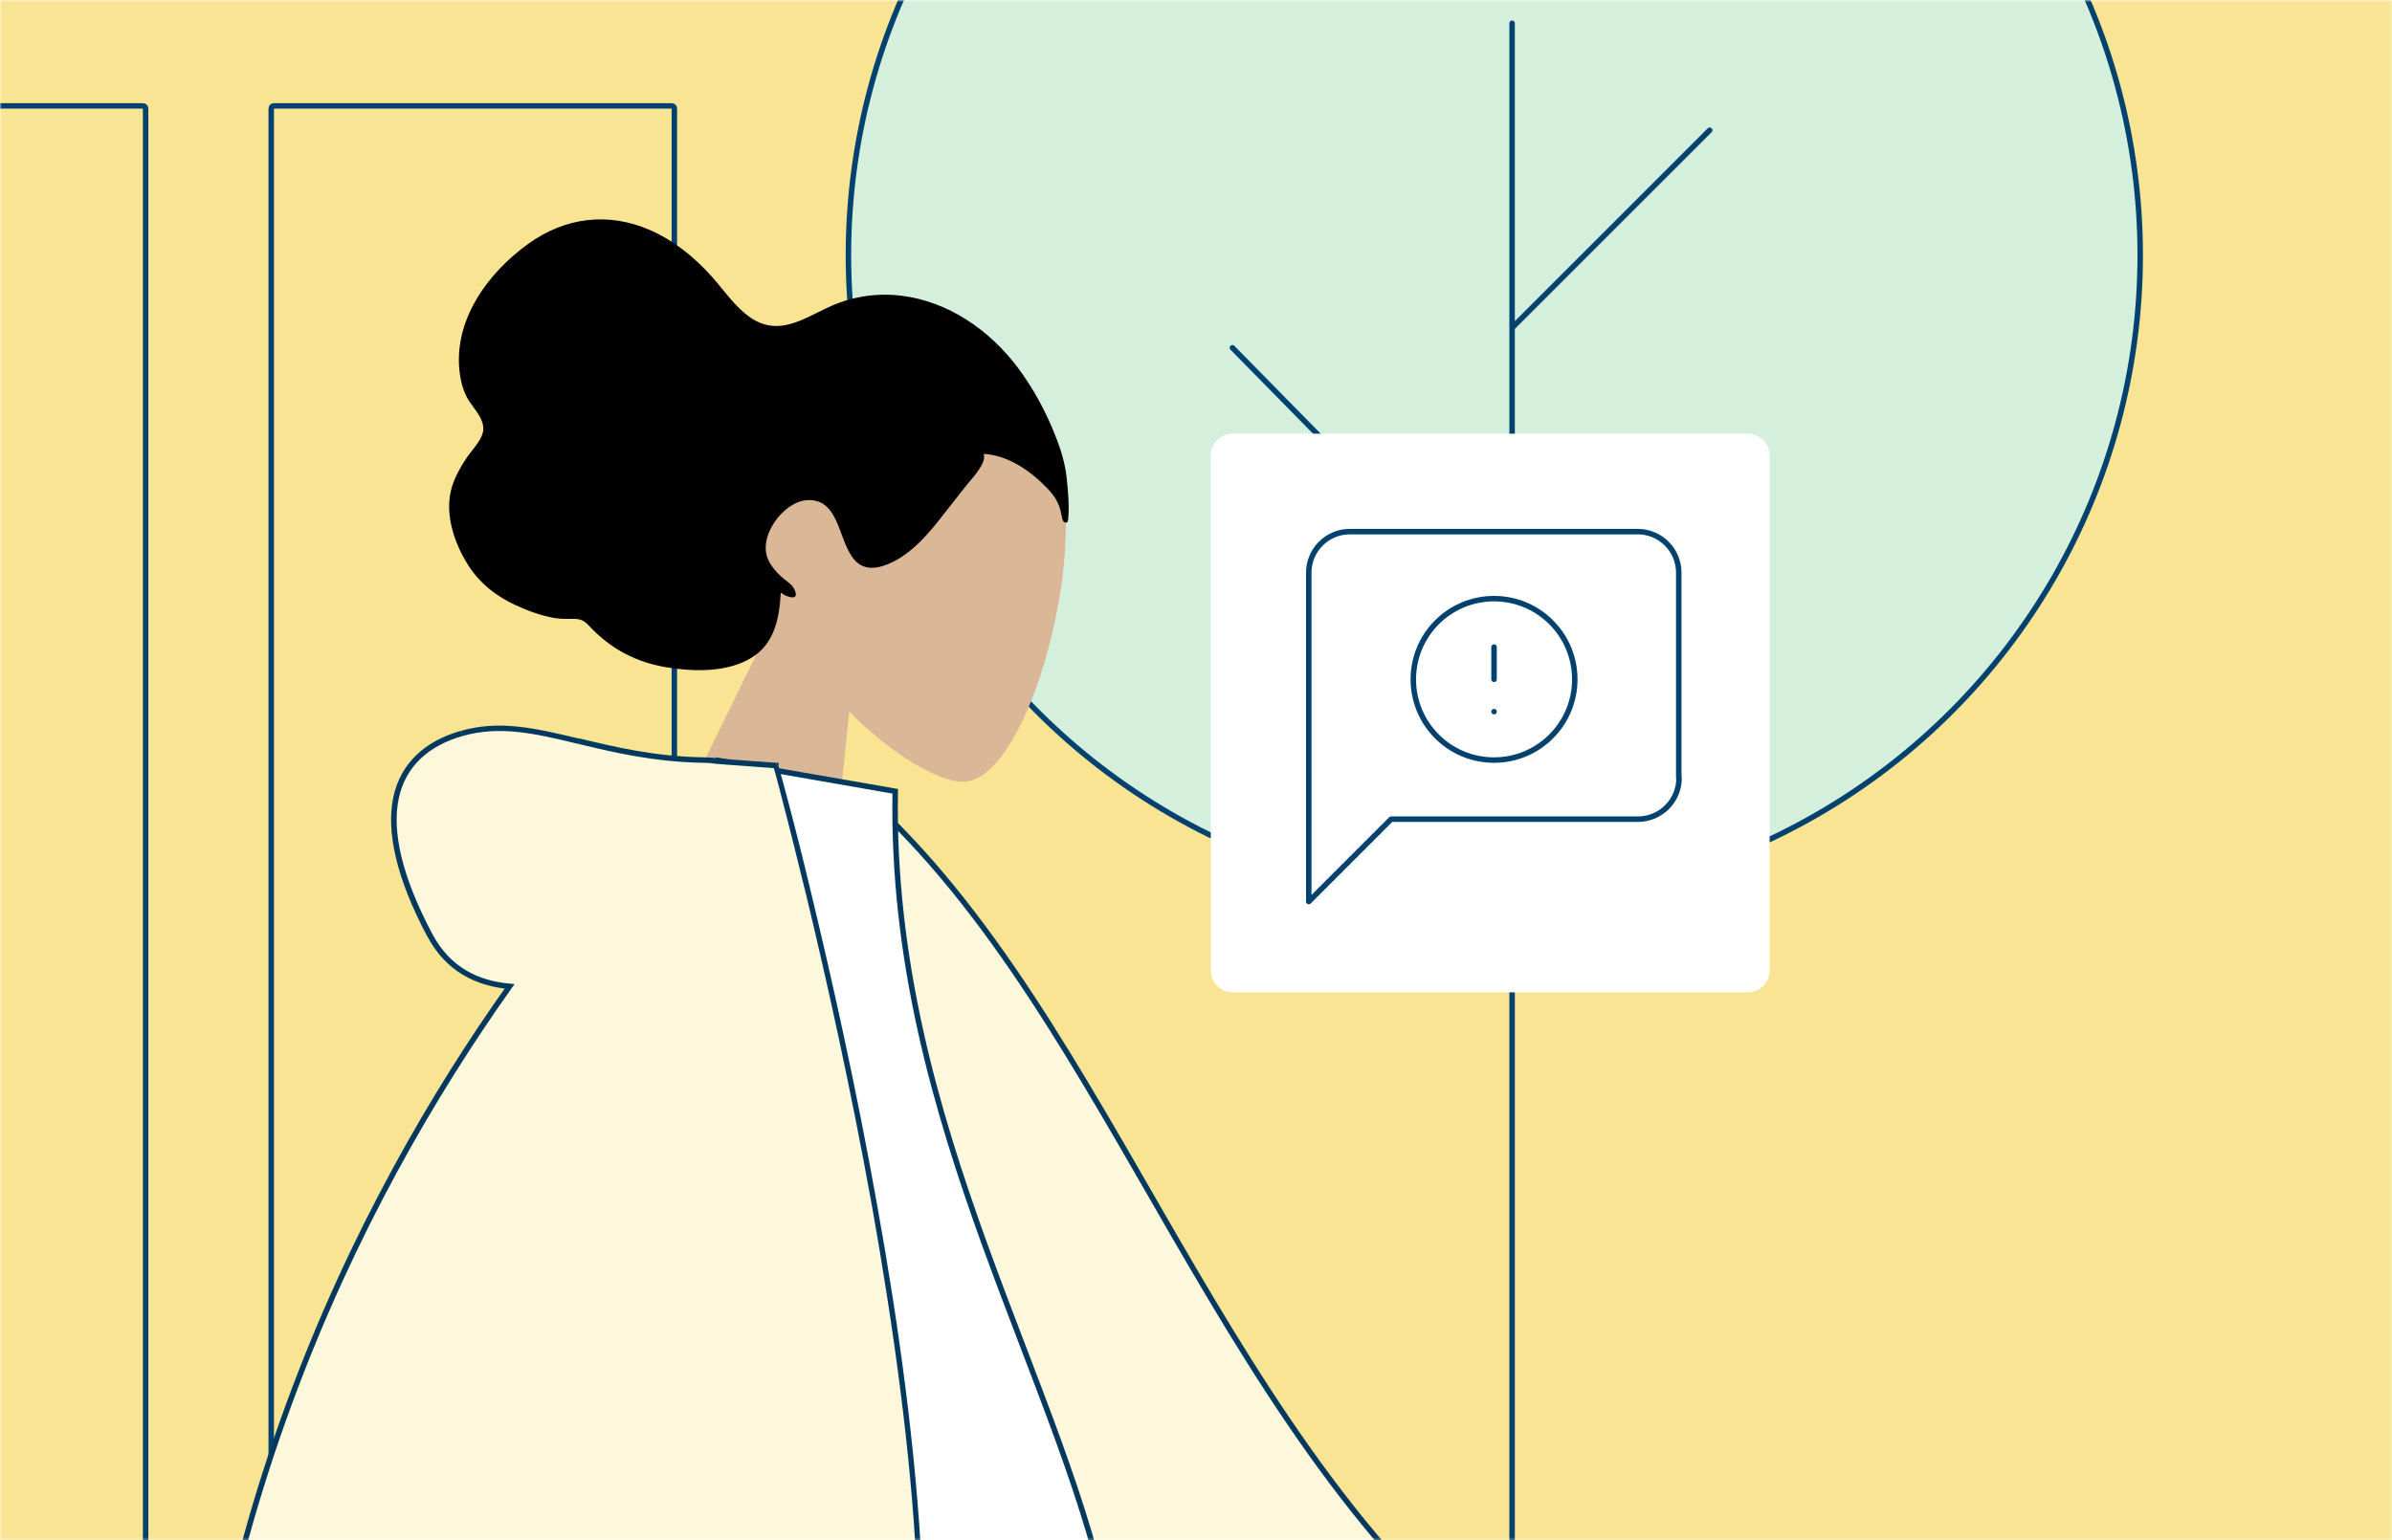 <?xml version="1.0" encoding="utf-8"?>
<!-- Generator: Adobe Illustrator 25.4.1, SVG Export Plug-In . SVG Version: 6.00 Build 0)  -->
<svg version="1.1" id="Calque_1" xmlns="http://www.w3.org/2000/svg" xmlns:xlink="http://www.w3.org/1999/xlink" x="0px" y="0px"
	 viewBox="0 0 874 563" style="enable-background:new 0 0 874 563;" xml:space="preserve">
<style type="text/css">
	.st0{fill:#F8E492;filter:url(#Adobe_OpacityMaskFilter);}
	.st1{mask:url(#mask0_1242:30826_00000132794550080445556350000010741387576670685624_);}
	.st2{fill:#4F8AB4;}
	.st3{fill:#F8E492;filter:url(#Adobe_OpacityMaskFilter_00000040564112645653202320000007790416232581560211_);}
	.st4{mask:url(#mask1_1242:30826_00000152226437756803291970000007396126595127193220_);}
	.st5{fill:#F8E492;}
	.st6{fill:none;stroke:#03426F;stroke-width:2;stroke-linecap:round;}
	.st7{fill:#D4F0DD;stroke:#03426F;stroke-width:2;}
	.st8{fill:none;stroke:#03426F;stroke-width:2;stroke-linecap:round;stroke-linejoin:round;}
	.st9{fill-rule:evenodd;clip-rule:evenodd;fill:#B28B67;}
	.st10{fill-rule:evenodd;clip-rule:evenodd;fill:#2F3676;}
	.st11{fill-rule:evenodd;clip-rule:evenodd;fill:#DAB897;}
	.st12{fill-rule:evenodd;clip-rule:evenodd;}
	.st13{fill-rule:evenodd;clip-rule:evenodd;fill:#FDF7DB;stroke:#03395E;stroke-width:2;}
	.st14{fill-rule:evenodd;clip-rule:evenodd;fill:#FFFFFF;stroke:#03395E;stroke-width:2;}
	.st15{fill-rule:evenodd;clip-rule:evenodd;fill:#FDF7DB;}
	.st16{fill:#03395E;}
	.st17{fill:#FFFFFF;}
</style>
<defs>
	<filter id="Adobe_OpacityMaskFilter" filterUnits="userSpaceOnUse" x="-132.9" y="-143.7" width="1073.6" height="1276.9">
		<feColorMatrix  type="matrix" values="1 0 0 0 0  0 1 0 0 0  0 0 1 0 0  0 0 0 1 0"/>
	</filter>
</defs>
<mask maskUnits="userSpaceOnUse" x="-132.9" y="-143.7" width="1073.6" height="1276.9" id="mask0_1242:30826_00000132794550080445556350000010741387576670685624_">
	<rect class="st0" width="874" height="563"/>
</mask>
<g class="st1">
	<rect x="-59" y="-11" class="st2" width="992" height="579"/>
	<defs>
		
			<filter id="Adobe_OpacityMaskFilter_00000173161448692714691970000013781887910383524995_" filterUnits="userSpaceOnUse" x="-132.9" y="-143.7" width="1073.6" height="1276.9">
			<feColorMatrix  type="matrix" values="1 0 0 0 0  0 1 0 0 0  0 0 1 0 0  0 0 0 1 0"/>
		</filter>
	</defs>
	
		<mask maskUnits="userSpaceOnUse" x="-132.9" y="-143.7" width="1073.6" height="1276.9" id="mask1_1242:30826_00000152226437756803291970000007396126595127193220_">
		
			<rect x="-66.6" y="-13" style="fill:#F8E492;filter:url(#Adobe_OpacityMaskFilter_00000173161448692714691970000013781887910383524995_);" width="1007.2" height="588"/>
	</mask>
	<g class="st4">
		<path class="st5" d="M-66.6-5c0-4.4,3.6-8,8-8h991.2c4.4,0,8,3.6,8,8v580H-66.6V-5z"/>
		<path class="st6" d="M99.1,681.2h146.3c0.6,0,1-0.4,1-1V39.7c0-0.6-0.4-1-1-1H100.1c-0.6,0-1,0.4-1,1V681.2z M99.1,681.2H61.3"/>
		<path class="st6" d="M-94.2,681.2H52.2c0.6,0,1-0.4,1-1V39.7c0-0.6-0.4-1-1-1H-93.2c-0.6,0-1,0.4-1,1V681.2z M-94.2,681.2h-37.8"
			/>
		<circle class="st7" cx="546" cy="93.3" r="236"/>
		<path class="st8" d="M552.5,8.5v111.3 M552.5,704.2v-473 M552.5,231.1l-102.2-104 M552.5,231.1V119.8 M552.5,119.8l72.2-72.2"/>
		<path class="st9" d="M190.2,577.7C195.5,650.1,538,863.4,540,869.4c1.3,4-106.6,252.2-106.6,252.2l29.9,11.6
			c0,0,165.6-262.9,157-290.9c-12.2-40.1-265.7-263.9-265.7-263.9L190.2,577.7z"/>
		<path class="st10" d="M441.3,1084.2l48.9,17.8c103.1-116.1,143.5-211.9,136.1-260.7c-7.4-48.8-264.8-263.4-264.8-263.4H186.7
			c6,167.8,323.4,292.2,327.6,299.3C518.6,884.3,476.8,954.3,441.3,1084.2z"/>
		<path class="st11" d="M310.3,260.1c15.7,15.8,32.6,25.7,41.7,25.6c22.8-0.2,44.3-77.9,35.4-112.9c-8.9-35-90.8-69.7-110.3-9.6
			c-6.8,20.8-2.6,42,6.8,60.7L232.8,328l68.7,17.1L310.3,260.1z"/>
		<path class="st12" d="M390.4,188.3c0.3-4.2-0.2-9-0.6-13.1c-0.5-5.3-2-10.4-3.9-15.2c-3.5-9.2-8.2-17.8-13.9-25.5
			c-10.5-14-25.6-24.3-42.5-26.4c-8.5-1.1-17.4,0.1-25.5,3.6c-7.4,3.2-15.1,8.7-23.2,7.2c-8.9-1.6-14.9-11.3-20.7-17.8
			c-6.6-7.3-14-13.3-22.8-17.1c-14.8-6.4-30.6-4.8-44.4,5.2c-14.7,10.6-27.8,28.3-24.8,48c0.6,3.7,1.6,6.9,3.6,9.8
			c1.8,2.7,4.8,5.9,4.9,9.5c0.1,3.9-4.1,7.8-6,10.7c-2.8,4.2-5.4,8.8-6.2,14c-1.3,8.5,2,17.8,6.2,24.6c4.2,7,10.4,11.9,17.4,15.2
			c4.7,2.2,9.6,4,14.7,4.9c2.5,0.4,4.9,0.3,7.5,0.3c2.5,0.1,3.6,1,5.3,2.8c7.8,8.3,17.1,13.1,28.1,14.9c9.2,1.5,20.2,1.9,29-2.4
			c9.9-4.8,12.1-14.3,12.7-24.9c1.8,1.5,7.3,3.5,4.9-1.3c-0.9-1.9-3.3-3.2-4.8-4.6c-1.7-1.6-3.4-3.5-4.5-5.7
			c-4.5-8.7,5.5-21.8,14-22.2c12.6-0.7,11.1,16.5,18.3,22.8c4.2,3.6,10,1.5,14.5-1c6-3.4,10.7-8.6,15.1-14.1
			c3.6-4.5,7.1-9.1,10.7-13.6c1.7-2.1,7.2-7.8,5.9-11c8.8,0.4,17.2,6.2,23.3,12.6c2.5,2.6,4.3,5.3,5,9c0.2,0.8,0.4,3.1,1.3,3.4
			C390.5,191.6,390.3,189.3,390.4,188.3z"/>
		<path class="st9" d="M564.2,623.6L471.4,553L449.7,604l92.4,40.2c25.8,31.3,40.3,44.5,43.5,39.4c2.7-4.3,0.7-8.4-1.1-12.1
			c-1.4-2.9-2.8-5.7-1.7-8.2c2.4-5.7,20.1-4.8,36.8-3.2c16.7,1.6,12-6,8-9.7C610.8,639.8,589.6,630.9,564.2,623.6z M69,736.5
			c8.9-17.3,41.3-187.4,41.3-187.4l61.6,1.3c0,0-60.3,182.9-65,194.1c-6.2,14.5,3.5,35.9,10.1,50.4c1,2.2,2,4.3,2.7,6.2
			c-9.5,4.1-14-1.1-18.6-6.6c-5.3-6.2-10.9-12.7-24.5-6.7c-5.2,2.3-10.2,5.1-15.1,7.8c-16.8,9.3-32.2,17.9-52.7,4.8
			c-3.3-2.1-6.7-9.8,2.1-15.6C32.9,770.4,64.6,744.9,69,736.5z"/>
		<path class="st13" d="M289.9,294.1l25.6-3.9c93.2,83.2,129.3,240.6,243.8,325.7l-28.5,34C330,621.5,283.5,429.4,289.9,294.1z"/>
		<path class="st14" d="M173.2,612c0,0,153.3,2.7,225.6,3.9c10.3,0.2,8.6-14.7,7.3-22.2c-15.7-86.8-81.2-181.3-79-304.5l-64.9-11.3
			C206.8,363.3,186.3,469.4,173.2,612z"/>
		<path class="st15" d="M186.2,360.5c-11.8-1.1-22.4-6.2-29-18.5c-23-43.3-14-66.7,11.5-74c14-4,27.1-0.9,42.8,2.9
			c12.8,3.1,27.4,6.6,45.6,6.9c1.8,0,3.4,0.2,4.8,0.4l21.6,1.6c0,0,82.5,298.1,41.4,396.6l-178.3-3.1
			c-10.6,24.1-20.9,45.2-30.5,61.3l-48.4-0.8C65.6,565.7,131.5,437.5,186.2,360.5z"/>
		<path class="st16" d="M186.2,360.5l0.8,0.6l1-1.4l-1.7-0.2L186.2,360.5z M157.3,342l-0.9,0.5L157.3,342z M168.8,268l0.3,1
			L168.8,268z M211.6,270.9l0.2-1L211.6,270.9z M262,278.2l-0.2,1l0,0l0,0L262,278.2z M283.6,279.8l1-0.3l-0.2-0.7l-0.7-0.1
			L283.6,279.8z M325,676.4l0,1l0.7,0l0.3-0.6L325,676.4z M146.7,673.3l0-1l-0.7,0l-0.3,0.6L146.7,673.3z M116.2,734.6l0,1l0.6,0
			l0.3-0.5L116.2,734.6z M67.8,733.8l-1,0l0,1l1,0L67.8,733.8z M186.3,359.5c-11.6-1-21.8-6-28.2-17.9l-1.8,0.9
			c6.7,12.6,17.7,17.9,29.8,19L186.3,359.5z M158.1,341.6c-11.5-21.6-14.9-38-12.4-49.8c2.5-11.7,10.8-19.2,23.3-22.8l-0.6-1.9
			c-13,3.7-22,11.7-24.7,24.3c-2.6,12.5,1,29.5,12.6,51.2L158.1,341.6z M169,269c13.8-3.9,26.6-0.9,42.3,2.9l0.5-1.9
			c-15.6-3.7-29-7-43.3-2.9L169,269z M211.4,271.9c12.8,3.1,27.5,6.6,45.8,6.9l0-2c-18.1-0.3-32.6-3.8-45.4-6.9L211.4,271.9z
			 M257.2,278.8c1.7,0,3.3,0.2,4.7,0.4l0.3-2c-1.5-0.3-3.2-0.4-5-0.4L257.2,278.8z M261.9,279.2l21.6,1.6l0.1-2l-21.6-1.6
			L261.9,279.2z M283.6,279.8c-1,0.3-1,0.3-1,0.3c0,0,0,0,0,0c0,0,0,0,0,0c0,0,0,0.1,0,0.2c0,0.1,0.1,0.4,0.2,0.6
			c0.2,0.6,0.4,1.4,0.7,2.5c0.6,2.2,1.5,5.5,2.5,9.6c2.2,8.3,5.2,20.4,8.8,35.1c7.1,29.5,16.1,69.8,23.9,113.2
			c7.7,43.4,14.2,89.9,16.2,131.6c2,41.8-0.6,78.7-10.8,103.1l1.8,0.8c10.4-24.8,12.9-62.1,10.9-104c-2-41.9-8.4-88.4-16.2-131.8
			c-7.7-43.4-16.8-83.8-23.9-113.3c-3.5-14.8-6.6-26.8-8.8-35.1c-1.1-4.2-2-7.4-2.6-9.6c-0.3-1.1-0.5-1.9-0.7-2.5
			c-0.1-0.3-0.1-0.5-0.2-0.6c0-0.1,0-0.1,0-0.2c0,0,0,0,0,0c0,0,0,0,0,0C284.5,279.6,284.5,279.6,283.6,279.8z M325,675.4
			l-178.3-3.1l0,2l178.3,3.1L325,675.4z M117.1,735.1c9.7-16.2,20-37.3,30.6-61.4l-1.8-0.8C135.3,697,125,718,115.4,734.1
			L117.1,735.1z M67.8,734.8l48.4,0.8l0-2l-48.4-0.8L67.8,734.8z M185.4,359.9C130.6,437,64.6,565.4,66.8,733.8l2,0
			C66.6,565.9,132.4,438,187,361.1L185.4,359.9z"/>
		<g>
			<path class="st17" d="M638.6,158.5H450.4c-4.4,0-8,3.6-8,8v188.2c0,4.4,3.6,8,8,8h188.2c4.4,0,8-3.6,8-8V166.5
				C646.6,162.1,643,158.5,638.6,158.5z"/>
		</g>
		<path class="st8" d="M613.5,284.4c0,4-1.6,7.8-4.4,10.6c-2.8,2.8-6.6,4.4-10.6,4.4h-90.2l-30.1,30.1V209.3c0-4,1.6-7.8,4.4-10.6
			c2.8-2.8,6.6-4.4,10.6-4.4h105.2c4,0,7.8,1.6,10.6,4.4c2.8,2.8,4.4,6.6,4.4,10.6V284.4z"/>
		<path class="st8" d="M545.9,277.8c16.3,0,29.5-13.2,29.5-29.5c0-16.3-13.2-29.5-29.5-29.5c-16.3,0-29.5,13.2-29.5,29.5
			C516.4,264.6,529.6,277.8,545.9,277.8z"/>
		<path class="st8" d="M545.9,260.1L545.9,260.1"/>
		<path class="st8" d="M545.9,236.5v11.8"/>
	</g>
</g>
</svg>
